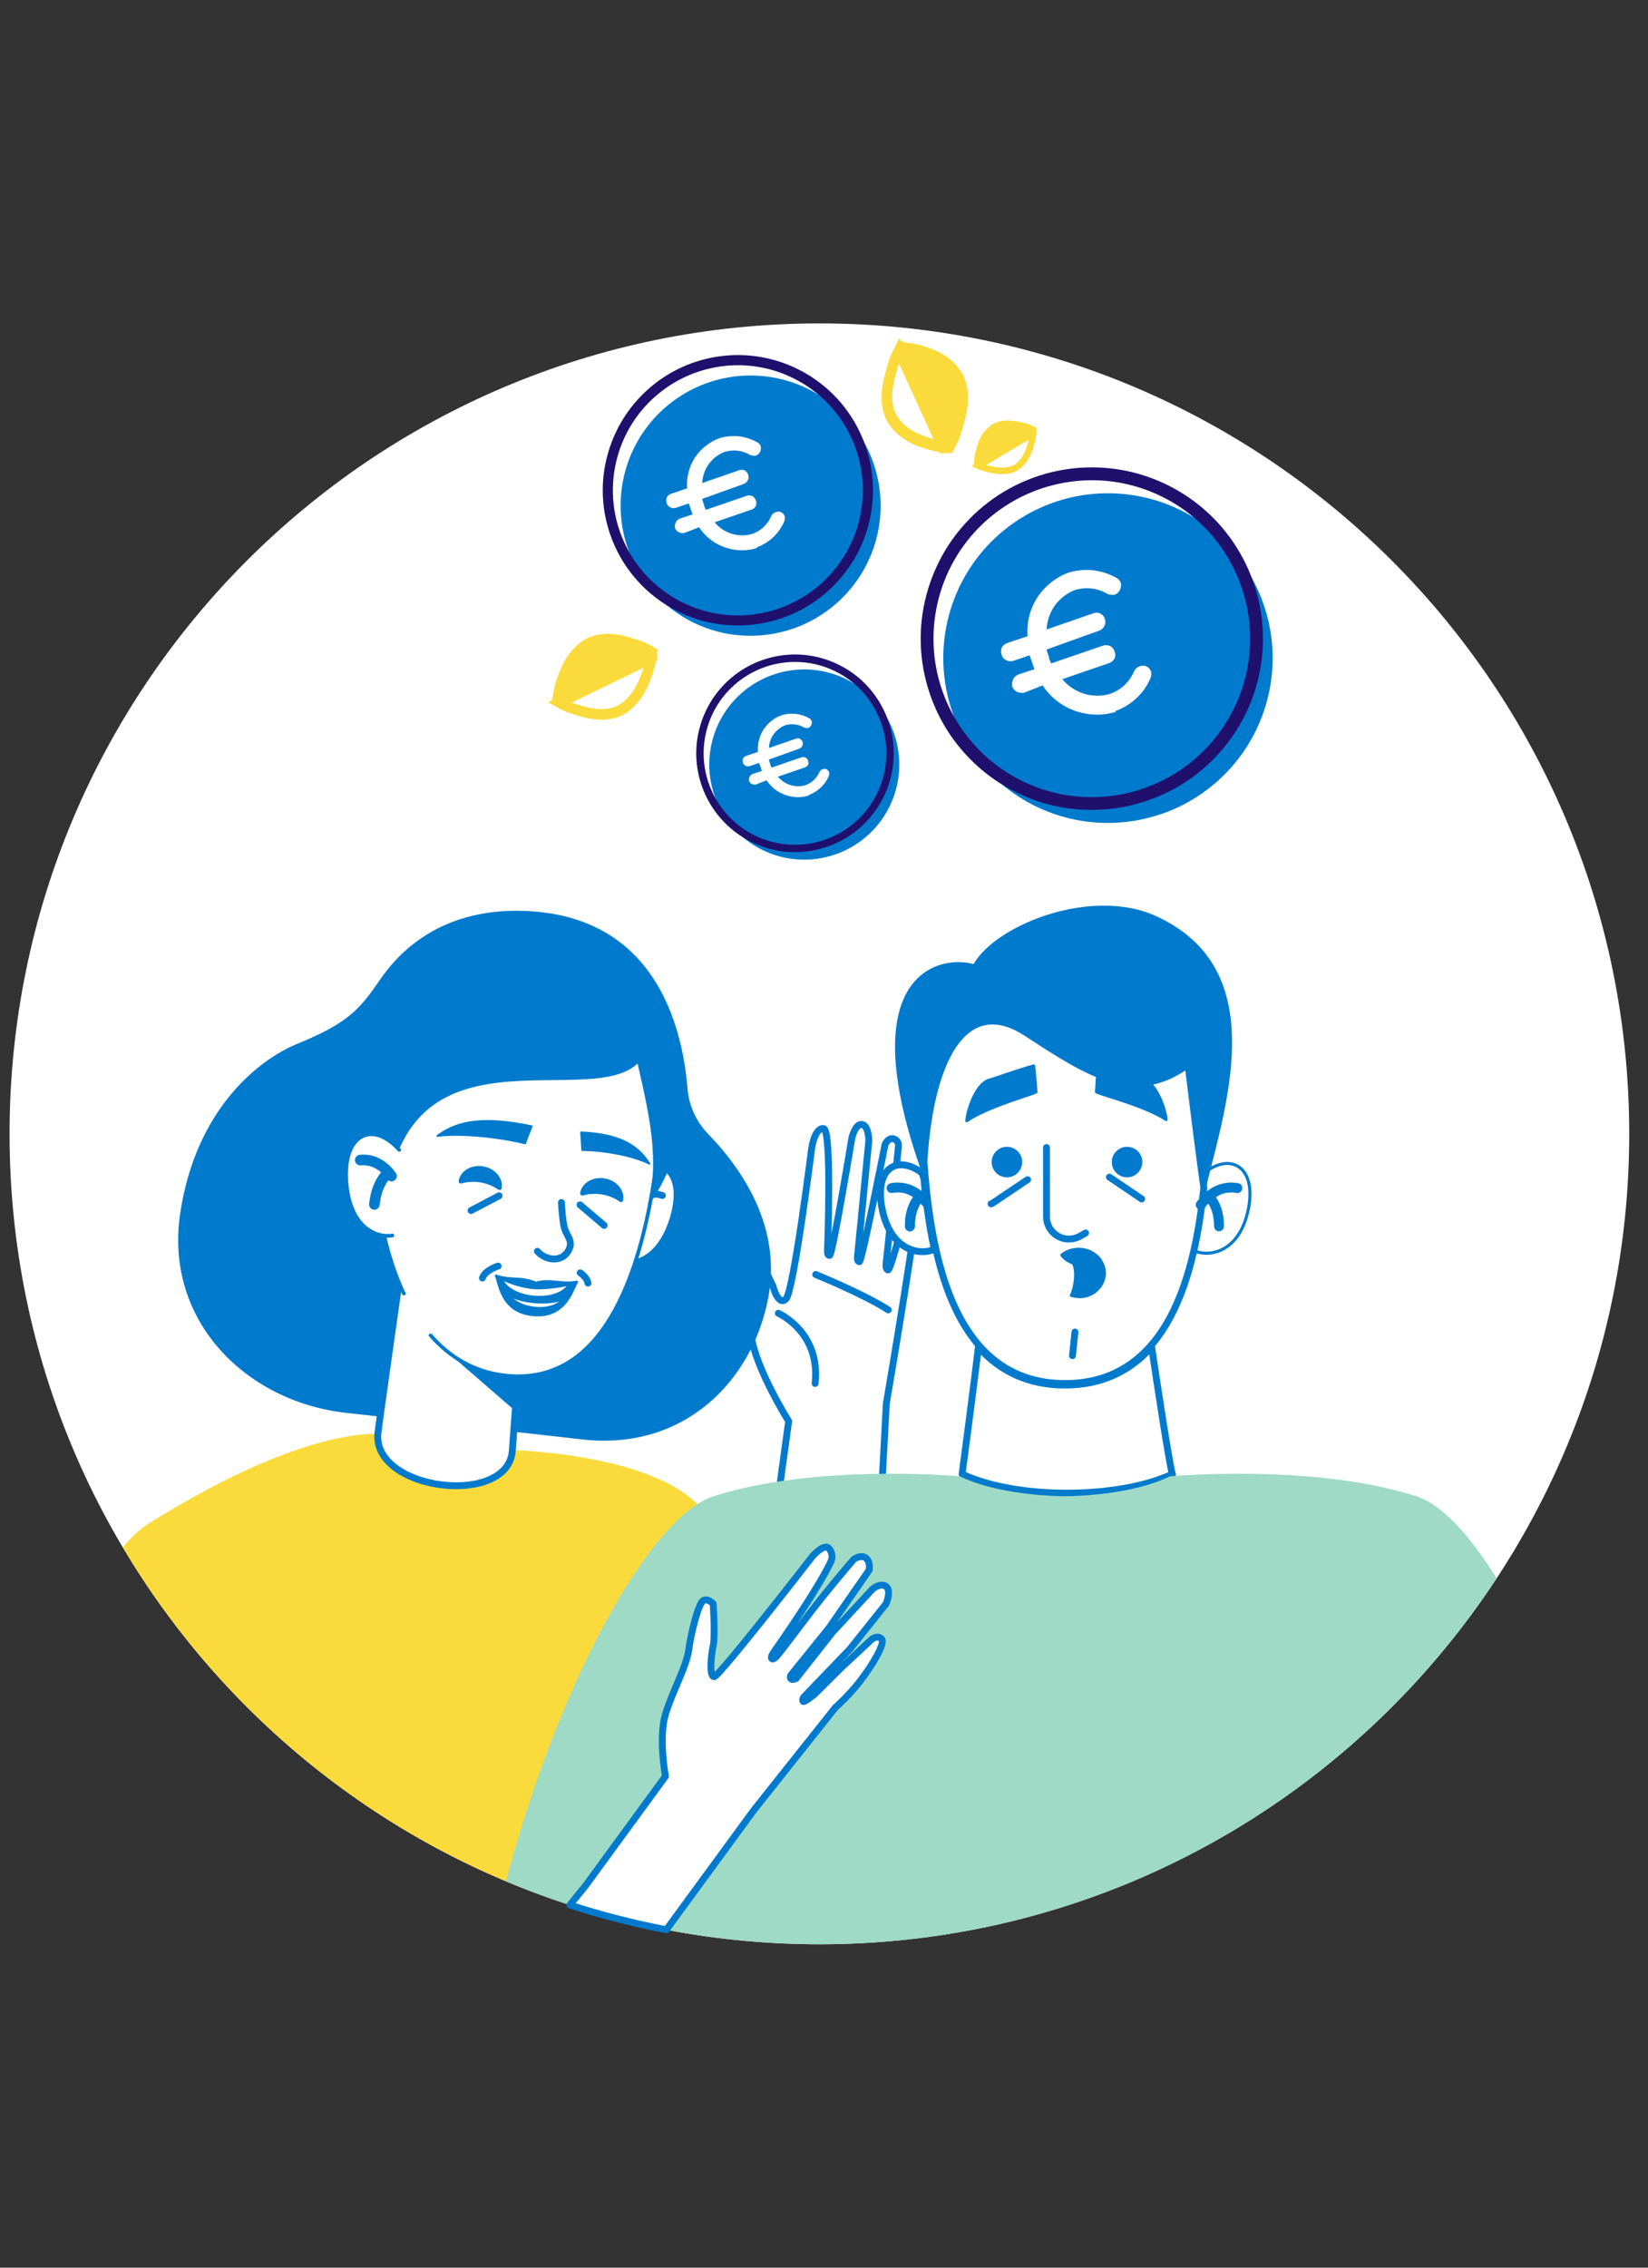 <?xml version="1.0" encoding="UTF-8"?>
<svg xmlns="http://www.w3.org/2000/svg" width="240" height="330" viewBox="0 0 240 330">
  <rect x="0" y="0" width="240" height="330" fill="#333333" stroke="none"/>
  <g id="Calque_1">
    <path d="m119.329,47.063c65.136,0,117.937,52.802,117.937,117.937s-52.802,117.937-117.937,117.937S1.392,230.136,1.392,165,54.193,47.063,119.329,47.063Z" style="fill:#fff; stroke-width:0px;"></path>
  </g>
  <g id="Calque_2">
    <path d="m181.544,176.078c-.756,3.527-2.454,4.993-3.751,5.603-1.42.664-2.802.532-3.682.193.463-2.053.849-4.268,1.15-6.684.208-.262.463-.533.756-.795.872,1.011,1.297,2.385,1.289,4.075,0,.116.093.216.216.216.124,0,.224-.093.224-.216.016-1.798-.448-3.265-1.389-4.36.934-.733,2.207-1.297,3.797-.996.123.023.239-.054.262-.177.023-.123-.054-.239-.178-.262-1.073-.201-3.018-.201-4.878,1.721.046-.378.093-.756.131-1.142.023-.023.031-.046.039-.077.216-.872.448-1.767.679-2.686.016-.054.023-.093.039-.147,1.436-.903,2.856-1.057,3.921-.409,1.482.903,1.991,3.203,1.366,6.143h.008Z" style="fill:#fff; stroke-width:0px;"></path>
    <path d="m111.212,233.298l3.643-26.48s-4.77-7.571-5.464-12.441c-.695-4.87-2.022-12.433-2.022-12.433,0,0-.448-2.393.548-2.532.996-.139,4.662,7.764,4.662,7.764,0,0,.718,2.902,1.86,1.883,1.142-1.019,3.774-22.034,3.774-22.034,0,0,.432-2.879,1.706-2.802,1.273.077.594,17.596.594,17.596,0,0-.116.911.309.872.425-.039,3.241-17.11,3.241-17.11,0,0,.486-2.068,1.459-1.945.972.124,1.011,2.323,1.011,2.323l-1.659,16.941s-.077.718.286.702c.363-.015,3.735-17.08,3.735-17.08,0,0,.486-1.05,1.289-.772.803.278.656,1.119.656,1.119l-1.806,17.126s-.077.78.316.803c.394.023,3.272-10.975,3.272-10.975,0,0,.401-1.25,1.111-1.081.71.17-4.654,31.504-4.654,31.504l-1.127,20.815s-9.354,3.265-16.725,8.227l-.015.008Z" style="fill:#fff; stroke:#007acd; stroke-linecap:round; stroke-linejoin:round;"></path>
    <path d="m113.35,191.112s6.19,2.709,5.356,10.218l-5.356-10.218Z" style="fill:#fff; stroke-width:0px;"></path>
    <path d="m113.35,191.112s6.19,2.709,5.356,10.218" style="fill:none; stroke:#007acd; stroke-linecap:round; stroke-linejoin:round;"></path>
    <path d="m118.791,185.47s7.155,2.917,10.566,5.148l-10.566-5.148Z" style="fill:#fff; stroke-width:0px;"></path>
    <path d="m118.791,185.47s7.155,2.917,10.566,5.148" style="fill:none; stroke:#007acd; stroke-linecap:round; stroke-linejoin:round;"></path>
    <path d="m102.928,220.509c-6.352-9.346-29.86-9.547-29.86-9.547,0,0-.324,6.367-8.435,5.418-8.112-.949-8.366-7.602-8.366-7.602,0,0-10.326-2.208-34.506,12.865-1.398.872-2.681,2.075-3.863,3.549,13.176,22.156,33.401,39.627,57.587,49.319h38.62l.463-34.245s-4.368-8.597-9.933-17.18c-.556-.865-1.127-1.721-1.706-2.578Z" style="fill:#fbdb3c; stroke-width:0px;"></path>
    <path d="m43.306,151.898c7.401-3.025,9.084-5.024,12.017-9.3,5.48-7.996,14.07-10.898,23.47-9.856,17.411,1.93,20.692,17.813,21.332,25.67.201,2.47,1.258,4.8,2.979,6.583,6.02,6.213,10.535,14.409,8.806,23.725-2.284,12.302-12.318,22.397-27.036,20.761-9.439-1.05-24.805-2.809-34.499-3.882-14.417-1.598-26.511-13.29-24.126-29.081,2.284-15.127,11.415-22.32,17.049-24.62h.008Z" style="fill:#007acd; stroke-width:0px;"></path>
    <path d="m91.323,171.015c4.716-3.396,8.605-.463,6.421,6.444-1.93,6.105-5.92,6.823-8.181,5.927l1.76-12.372Z" style="fill:#fff; stroke-width:0px;"></path>
    <path d="m90.71,183.942c.965.108,1.976-.062,2.91-.509,1.358-.641,3.218-2.192,4.391-5.896,1.111-3.504.749-6.344-.973-7.587-1.466-1.057-3.65-.741-5.858.849-.124.085-.147.255-.062.37.085.123.255.147.37.062,2.007-1.451,3.967-1.767,5.233-.849,1.52,1.104,1.814,3.72.779,6.992-1.111,3.519-2.848,4.97-4.106,5.572-1.212.579-2.562.641-3.72.185-.139-.054-.293.015-.347.154-.054.139.015.293.147.347.393.154.81.255,1.235.309Z" style="fill:#007acd; stroke-width:0px;"></path>
    <path d="m91.555,175.252v.008c.077.008.154-.016.208-.07,1.042-.911,2.701-1.86,4.7-1.219" style="fill:#007acd; stroke:#007acd; stroke-linecap:round; stroke-linejoin:round;"></path>
    <path d="m93.389,179.597c.247-2.107-.1-3.859-1.027-5.209" style="fill:#007acd; stroke-width:0px;"></path>
    <path d="m58.05,187.029s-2.832,19.858-3.041,21.772c-.378,8.273,19.202,10.481,19.611,2.176,0,0,1.119-15.505,1.204-15.636l-17.774-8.32v.008Z" style="fill:#fff; stroke:#007acd; stroke-linecap:round; stroke-linejoin:round;"></path>
    <path d="m64.504,216.38c.37.039.741.069,1.111.085,4.476.216,9.076-1.397,9.277-5.472.432-5.997,1.104-15.057,1.189-15.567.031-.108,0-.232-.108-.301-.124-.085-.286-.046-.37.07-.054.077-.123.185-1.243,15.76-.085,1.69-1.027,3.033-2.732,3.913-1.543.795-3.674,1.165-5.989,1.057-2.678-.123-5.31-.888-7.224-2.084-1.489-.934-3.249-2.562-3.133-5.032.208-1.875,3.01-21.548,3.041-21.749.023-.147-.077-.286-.224-.301-.147-.023-.286.077-.301.224-.031.201-2.832,19.881-3.041,21.78-.1,2.177,1.073,4.083,3.388,5.526,1.729,1.073,4.005,1.814,6.375,2.076l-.015.016Z" style="fill:#007acd; stroke-width:0px;"></path>
    <path d="m75.035,205.321l-10.728-9.3,11.284,1.999-.556,7.301Z" style="fill:#007acd; stroke-width:0px;"></path>
    <path d="m58.817,188.256c-3.597-7.563-4.731-17.396-4.106-25.569,1.466-11.391-.61-22.05,22.822-20.174,23.269,3.311,19.048,18.176,18.314,24.797-1.644,14.818-6.73,35.139-22.853,32.785-4.214-.617-7.61-2.724-10.28-5.781l-3.897-6.059Z" style="fill:#fff; stroke-width:0px;"></path>
    <path d="m73.591,200.443c4.036.448,7.625-.517,10.674-2.871,7.671-5.92,10.666-19.704,11.839-30.231.062-.54.147-1.15.239-1.791.509-3.658,1.212-8.667-.911-13.213-2.516-5.364-8.528-8.76-17.859-10.087-21.008-1.682-21.795,6.753-22.714,16.524-.116,1.266-.239,2.578-.409,3.882-.71,9.184.841,18.793,4.129,25.716.062.131.224.193.355.123.131-.062.193-.224.123-.355-3.257-6.846-4.777-16.346-4.083-25.43.17-1.304.293-2.616.409-3.89.448-4.777.872-9.292,3.705-12.279,3.149-3.327,8.999-4.523,18.415-3.766,9.13,1.297,15.003,4.592,17.435,9.786,2.061,4.399,1.374,9.315.864,12.912-.093.648-.177,1.258-.239,1.806-1.158,10.419-4.114,24.056-11.631,29.868-3.095,2.385-6.761,3.288-10.913,2.686-3.905-.571-7.309-2.485-10.118-5.688-.1-.108-.27-.124-.378-.023-.108.1-.123.27-.023.378,2.894,3.303,6.406,5.279,10.442,5.866.216.031.425.062.641.085l.008-.008Z" style="fill:#007acd; stroke-width:0px;"></path>
    <path d="m84.6,164.794c5.372.247,8.204,1.713,9.956,4.577-2.2-1.142-6.406-1.968-9.786-1.999-.046-.996-.17-2.57-.17-2.57v-.008Z" style="fill:#007acd; stroke-width:0px;"></path>
    <path d="m94.511,169.479c-2.115-1.104-6.298-1.952-9.724-1.991-.07,0-.124-.054-.124-.123-.046-.98-.17-2.555-.17-2.57,0-.039.008-.069.039-.1.023-.023.062-.039.1-.039,5.202.239,8.212,1.629,10.056,4.639.031.046.023.116-.015.154-.031.031-.07.046-.108.039-.016,0-.031,0-.046-.015l-.008.008Zm-9.755-4.553c.031.393.116,1.505.154,2.307,3.226.046,7.085.81,9.308,1.814-1.59-2.323-4.013-3.566-7.857-3.998-.509-.054-1.042-.1-1.605-.131v.008Z" style="fill:#007acd; stroke-width:0px;"></path>
    <path d="m77.415,163.906c-6.761-1.412-10.697-.857-13.699,1.389,3.064-.44,8.536.054,12.758,1.065.339-.957.941-2.462.941-2.462v.008Z" style="fill:#007acd; stroke-width:0px;"></path>
    <path d="m63.578,165.357c-.023-.062,0-.131.046-.17,3.149-2.362,7.286-2.786,13.815-1.42.039.008.077.039.1.07.023.031.023.085,0,.123,0,.015-.61,1.513-.941,2.454-.023.069-.1.116-.17.093-4.283-1.034-9.748-1.489-12.704-1.065h-.039c-.054,0-.1-.039-.116-.085h.008Zm12.796.841c.27-.756.687-1.791.841-2.184-6.035-1.243-9.964-.926-12.958,1.08,1.752-.17,4.16-.093,6.66.185,1.845.208,3.743.517,5.464.926l-.008-.008Z" style="fill:#007acd; stroke-width:0px;"></path>
    <path d="m72.677,174.017l-4.075,2.146" style="fill:#007acd; stroke:#007acd; stroke-linecap:round; stroke-linejoin:round;"></path>
    <path d="m87.985,178.324l-3.512-2.987" style="fill:#007acd; stroke:#007acd; stroke-linecap:round; stroke-linejoin:round;"></path>
    <path d="m78.262,182.09c.54.617,1.335,1.019,2.123,1.111l-.008-.008c.239.023.478.023.71-.008.81-.123,1.459-.633,1.814-1.428.37-.833.062-1.42-.262-2.037-.177-.34-.355-.687-.471-1.119-.27-1.042-.409-3.573-.409-3.604" style="fill:#fff; stroke:#007acd; stroke-linecap:round; stroke-linejoin:round;"></path>
    <path d="m94.557,175.059c1.698-6.545-.077-13.707-1.628-20.56-6.035,6.275-27.607-3.288-34.722,12.233-.533,1.158-3.589,2.161-3.921,3.612-1.173-10.319-.988-34.367,21.332-31.497,22.32,2.871,28.996,21.455,18.939,36.22v-.008Z" style="fill:#007acd; stroke-width:0px;"></path>
    <path d="m94.505,175.19c-.062-.031-.093-.093-.077-.162,1.621-6.236.062-13.051-1.436-19.65l-.139-.61c-2.431,2.3-6.969,2.354-12.21,2.408-8.436.093-17.99.193-22.305,9.609-.255.556-1.011,1.05-1.806,1.567-.949.625-1.929,1.266-2.099,2.014-.016.062-.077.108-.139.108-.07,0-.123-.054-.131-.123-.309-2.74-.71-8.166.093-13.753.872-6.035,2.894-10.651,6.004-13.715,3.674-3.62,8.852-5.024,15.382-4.183,5.456.702,10.164,2.354,13.985,4.908,3.573,2.393,6.213,5.449,7.849,9.084,1.52,3.388,2.084,7.208,1.621,11.037-.471,3.89-1.999,7.834-4.43,11.391-.031.046-.077.062-.131.062-.015,0-.031,0-.039-.008l.008.015Zm-34.059-32.098c-3.064,3.025-5.063,7.587-5.927,13.56-.757,5.225-.448,10.311-.154,13.167.394-.633,1.212-1.165,2.007-1.682.764-.502,1.489-.973,1.706-1.451,1.96-4.268,5.171-7.031,9.817-8.451,4.044-1.227,8.659-1.281,12.734-1.327,5.31-.054,9.894-.108,12.194-2.501.039-.039.085-.046.139-.039.046.015.085.054.1.1l.193.849c1.451,6.359,2.948,12.927,1.613,19.024,4.507-7,5.372-14.811,2.354-21.525-1.613-3.596-4.222-6.614-7.756-8.976-3.789-2.531-8.451-4.168-13.869-4.862-.177-.023-.355-.046-.532-.062-6.198-.687-11.121.718-14.625,4.175h.008Z" style="fill:#007acd; stroke-width:0px;"></path>
    <path d="m58.137,167.333c-3.859-4.345-8.297-2.339-7.679,4.878.548,6.383,4.276,7.957,6.684,7.579l.996-12.457Z" style="fill:#fff; stroke-width:0px;"></path>
    <path d="m55.908,180.083c.425.046.857.039,1.273-.023.147-.023.247-.162.224-.309-.023-.147-.162-.247-.309-.224-1.219.193-2.531-.17-3.581-.996-1.096-.857-2.47-2.655-2.786-6.336-.293-3.427.563-5.912,2.292-6.653,1.436-.617,3.272.123,4.916,1.976.1.108.27.124.378.023.108-.1.124-.27.023-.378-1.806-2.038-3.874-2.825-5.534-2.115-1.953.834-2.925,3.527-2.616,7.193.332,3.874,1.806,5.788,2.987,6.714.81.633,1.759,1.027,2.724,1.134l.008-.008Z" style="fill:#007acd; stroke-width:0px;"></path>
    <path d="m56.987,171.424c.062,0,.131-.008.193-.054.124-.093.147-.262.062-.386-.895-1.235-2.462-2.663-4.808-2.439-.147.016-.262.147-.247.301.015.147.147.262.301.247,2.091-.193,3.504,1.104,4.322,2.223.046.062.116.1.193.108h-.015Z" style="fill:#007acd; stroke:#007acd; stroke-linecap:round; stroke-linejoin:round;"></path>
    <path d="m54.493,175.553c.147.016.286-.093.301-.247.208-1.968.872-3.489,1.976-4.515.108-.1.116-.278.015-.386-.1-.108-.278-.116-.386-.016-1.204,1.119-1.929,2.755-2.146,4.862-.016.147.093.286.239.301Z" style="fill:#007acd; stroke:#007acd; stroke-linecap:round; stroke-linejoin:round;"></path>
    <path d="m72.752,185.972c.023,1.335,1.713,4.345,5.047,4.623,3.334.285,5.426-2.192,5.804-3.797-.571.023-3.234.641-5.549.432-2.663-.247-5.302-1.258-5.302-1.258Z" style="fill:#007acd; stroke-width:0px;"></path>
    <path d="m77.823,190.788h-.054c-3.373-.293-5.194-3.288-5.217-4.816,0-.062.031-.123.085-.162.054-.039.123-.046.177-.023.023.008,2.647,1.003,5.248,1.243,1.714.154,3.597-.139,4.716-.316.378-.062.656-.1.81-.108.062,0,.116.023.154.069.039.046.054.108.039.17-.417,1.752-2.593,4.206-5.958,3.952v-.008Zm-4.862-4.538c.232,1.435,1.945,3.905,4.839,4.152h.031c1.582.123,4.7-.749,5.503-3.388-.139.023-.309.046-.494.077-1.142.185-3.056.486-4.816.324-2.146-.201-4.299-.895-5.063-1.165Z" style="fill:#007acd; stroke-width:0px;"></path>
    <path d="m73.007,185.987c.471,1.497,2.516,2.562,4.878,2.748,2.362.185,4.415-.564,5.125-1.984-.973.17-2.624.409-4.986.232-2.369-.177-4.446-.849-5.017-.996Z" style="fill:#fff; stroke-width:0px;"></path>
    <path d="m77.869,188.92c-2.539-.193-4.561-1.351-5.04-2.871-.023-.062,0-.131.039-.177.046-.046.116-.069.177-.054.085.023.201.054.347.093.857.239,2.632.741,4.638.895,2.284.17,3.913-.046,4.939-.232.07-.016.139.015.177.069.039.054.046.131.016.193-.725,1.459-2.802,2.277-5.302,2.084h.008Zm-4.561-2.655c.61,1.219,2.393,2.122,4.584,2.292,2.146.162,3.951-.44,4.746-1.559-1.05.17-2.593.324-4.639.17-2.045-.154-3.82-.656-4.692-.903Z" style="fill:#007acd; stroke-width:0px;"></path>
    <path d="m73.771,188.418c-.108,1.374,1.706,2.624,4.036,2.802,2.339.177,4.314-.787,4.415-2.161-.965.17-1.945.587-4.283.409-2.339-.178-3.612-.903-4.175-1.05h.008Z" style="fill:#fff; stroke-width:0px;"></path>
    <path d="m77.788,191.405c-2.431-.185-4.314-1.528-4.206-3.002,0-.054.031-.1.077-.131.046-.031.1-.039.154-.031.147.039.324.108.556.201.687.27,1.837.718,3.581.849,1.744.131,2.817-.093,3.62-.278.216-.046.417-.093.618-.131.054-.008.116,0,.154.046.039.039.062.093.062.147-.108,1.466-2.184,2.516-4.607,2.331h-.008Zm-3.843-2.732c.123,1.173,1.775,2.215,3.866,2.369,2.084.162,3.874-.61,4.183-1.752-.116.023-.232.054-.347.077-.826.193-1.845.424-3.728.286-1.798-.139-2.979-.594-3.689-.872-.108-.039-.201-.077-.285-.108Z" style="fill:#007acd; stroke-width:0px;"></path>
    <path d="m78.083,186.713c-2.408-.965-3.496-.293-5.804-1.034,2.068,1.111,4.152,1.682,5.75,1.744,1.598.062,4.523-.316,5.943-.857-2.261.386-3.874-.486-5.889.139v.008Z" style="fill:#007acd; stroke-width:0px;"></path>
    <path d="m77.712,187.6c-1.682-.131-3.681-.756-5.534-1.752-.085-.046-.124-.147-.085-.239.039-.093.139-.139.232-.108,1.042.332,1.844.37,2.616.409.903.046,1.837.093,3.134.602,1.088-.324,2.053-.232,3.072-.124.864.085,1.76.177,2.778,0,.093-.015.185.039.216.139.023.093-.023.193-.116.224-1.49.571-4.461.934-6.02.872-.1,0-.193-.008-.293-.015v-.008Zm-3.905-1.389c1.466.61,2.948.98,4.214,1.034,1.05.046,2.74-.108,4.168-.394-.37-.015-.725-.054-1.08-.093-.996-.1-1.945-.193-2.987.131-.039.015-.085.008-.123,0-1.266-.509-2.146-.548-3.072-.594-.363-.015-.725-.039-1.119-.085Z" style="fill:#007acd; stroke-width:0px;"></path>
    <path d="m77.803,190.348c-4.106-.463-4.808-3.589-5.526-4.662.517,1.389.849,5.31,5.457,5.665,4.6.355,5.518-3.481,6.236-4.77-.772,1.258-2.061,4.237-6.167,3.774v-.008Z" style="fill:#007acd; stroke-width:0px;"></path>
    <path d="m77.721,191.536c-4.067-.309-4.932-3.404-5.395-5.063-.077-.286-.147-.532-.224-.725-.031-.093,0-.193.093-.239.085-.046.193-.016.247.062.139.201.27.463.417.772.679,1.366,1.713,3.442,4.97,3.813,3.597.417,4.939-1.906,5.742-3.288.085-.147.162-.278.232-.394.054-.093.17-.116.262-.062s.124.17.07.262c-.1.177-.209.417-.332.687-.71,1.567-2.022,4.492-6.089,4.183l.008-.008Zm-4.685-4.029c.563,1.582,1.682,3.411,4.708,3.643,2.477.185,3.851-.88,4.7-2.092-.965.957-2.408,1.721-4.669,1.474-2.709-.309-3.99-1.76-4.747-3.025h.008Z" style="fill:#007acd; stroke-width:0px;"></path>
    <path d="m72.54,184.243s-1.929.61-2.284,1.744" style="fill:none; stroke:#007acd; stroke-linecap:round; stroke-linejoin:round;"></path>
    <path d="m84.501,185.231s1.011.656,1.127,1.497" style="fill:none; stroke:#007acd; stroke-linecap:round; stroke-linejoin:round;"></path>
    <path d="m72.688,173.16c-.039,0-.085-.023-.116-.046l-.301-.185c-1.382-.864-3.157-1.158-4.746-.787l-.34.077c-.108.023-.216,0-.293-.077-.077-.077-.116-.185-.1-.286.247-1.459,1.845-2.416,3.573-2.122,1.729.293,2.941,1.713,2.693,3.172-.015.108-.085.201-.185.239-.062.023-.123.031-.185.023v-.008Z" style="fill:#007acd; stroke-width:0px;"></path>
    <path d="m90.382,174.912c-.039,0-.085-.023-.116-.046l-.301-.185c-1.382-.864-3.157-1.158-4.746-.787l-.34.077c-.108.023-.216,0-.293-.077-.077-.077-.116-.185-.1-.286.247-1.459,1.845-2.416,3.573-2.123,1.729.286,2.941,1.714,2.693,3.172-.015.108-.085.201-.185.239-.062.023-.124.031-.185.023v-.008Z" style="fill:#007acd; stroke-width:0px;"></path>
    <path d="m171.102,214.844c-3.913,1.852-9.601,2.909-15.644,2.909-.077,0-.162-.008-.247-.008-6.028-.023-11.654-1.08-15.42-2.902-.085-.039-.139-.131-.124-.224.61-4.615,2.038-15.613,2.439-19.055.015-.108.023-.201.031-.286.016-.124.023-.232.039-.332.023-.208.031-.347.031-.401-.015-.085.016-.17.093-.216.1-.07.239-.046.309.054.023.031.046.069-.046,1.034-.016.093-.023.2-.039.316-.008.093-.015.185-.031.285-.239,2.115-.849,7.016-2.369,18.5,7.857,3.689,22.598,3.697,30.617.008-.533-1.953-2.4-14.363-3.018-18.523-.015-.093-.031-.177-.039-.262-.016-.108-.031-.201-.046-.293-.062-.425-.1-.695-.116-.779-.023-.124.062-.232.185-.247.116-.023.232.062.247.185.016.123.039.255.062.386.008.1.023.201.039.301.015.085.031.177.046.27.864,5.796,2.748,18.16,3.11,18.994.046.108,0,.239-.108.286Z" style="fill:#007acd; stroke-width:0px;"></path>
    <path d="m175.309,172.89c-1.25,11.947-4.916,28.448-20.205,28.448-16.076,0-19.302-18.222-20.383-30.231-.023-.232-.039-.455-.054-.679-.039-.486-.077-.957-.116-1.42,1.034-16.393,6.607-24.134,14.95-18.693,9.269,6.051,15.806,10.242,23.508,4.584.779,6.359,1.559,12.503,2.115,16.578.039.301.085.587.124.864.023.185.054.363.077.54l-.015.008Z" style="fill:#fff; stroke:#007acd; stroke-linecap:round; stroke-linejoin:round;"></path>
    <path d="m163.035,157.532c.054.008.116.023.17.031.046.008.085.016.131.023-.1-.016-.201-.031-.301-.054Zm-28.101,13.607v-.016s0-.023-.008-.039c0-.015,0-.039-.008-.054v-.031c-.015-.193-.031-.393-.046-.587-.008-.046-.008-.1-.016-.147.016.286.039.556.054.741.008.077.016.131.016.17.008.062.008.093.008.093.008.116-.07.216-.177.239h-.008c.054.625.124,1.266.193,1.922.046.401.085.803.139,1.204.008.093.015.185.031.278h.008c.085.1.154.193.232.293.008.015.023.031.023.046-.185-1.474-.332-2.863-.44-4.114Zm28.27-13.576c.046.008.085.016.131.023-.1-.016-.201-.031-.301-.054.054.008.116.023.17.031Zm-28.27,13.56s0-.023-.008-.039c0-.015,0-.039-.008-.054v-.031c-.015-.193-.031-.393-.046-.587-.008-.046-.008-.1-.016-.147.016.286.039.556.054.741.008.077.016.131.016.17.008.062.008.093.008.093.008.116-.07.216-.177.239h-.008c.054.625.124,1.266.193,1.922.046.401.085.803.139,1.204.008.093.015.185.031.278h.008c.085.1.154.193.232.293.008.015.023.031.023.046-.185-1.474-.332-2.863-.44-4.114v-.016Zm40.534,1.366l-.023-.162c-.015-.139-.039-.278-.062-.417-.008-.07-.015-.124-.023-.178,0-.008,0-.023-.008-.031v-.046c-.008-.07-.023-.131-.031-.201-.008-.039-.008-.085-.015-.131-.016-.108-.031-.216-.046-.332-.023-.147-.039-.293-.062-.448-.016-.108-.023-.216-.039-.324-.016-.108-.031-.224-.046-.34-.031-.278-.069-.556-.108-.849-.077-.587-.154-1.196-.239-1.837-.069-.54-.139-1.096-.216-1.667-.077-.571-.154-1.158-.224-1.76-.108-.81-.208-1.636-.316-2.485-.162-1.281-.324-2.601-.494-3.959-.1-.803-.201-1.621-.301-2.447-.008-.039-.015-.077-.039-.1-.023-.031-.054-.054-.093-.07-.016-.008-.031-.015-.046-.008h-.085s-.023,0-.039.016c-.016,0-.031.015-.046.023-1.922,1.412-3.774,2.2-5.619,2.485h-.008c-.108.023-.224.039-.332.046h-.008c-.154.023-.301.039-.448.046h-.023c-2.099.17-4.183-.278-6.352-1.15-.077-.023-.147-.054-.216-.085-.077-.031-.147-.062-.216-.093-3.095-1.312-6.359-3.442-10.041-5.842-.448-.293-.895-.548-1.335-.772-1.837-.934-3.558-1.212-5.132-.834-.455.108-.895.27-1.327.486-.262.123-.509.278-.756.448-.247.17-.494.355-.726.564-.116.1-.232.208-.347.324-.232.224-.455.471-.671.733-.116.131-.216.27-.324.409-.154.208-.316.432-.463.664-.077.116-.147.232-.224.355-.147.239-.293.494-.432.756-.069.131-.139.27-.208.401-.409.826-.787,1.721-1.127,2.709-.177.509-.34,1.042-.494,1.59-.039.123-.069.247-.108.378l-.069.255c-.085.316-.162.641-.247.98-.015.054-.023.108-.039.17-.108.479-.216.973-.309,1.474v.023h-.008c-.039.239-.085.486-.131.733,0,.016-.008.031-.008.046-.039.239-.085.479-.123.725,0,.023-.008.046-.008.077h-.008c-.023.154-.046.301-.069.455-.016.085-.031.17-.039.255-.008.039-.016.07-.016.108,0,.062-.015.123-.023.193-.031.216-.062.432-.085.648-.031.17-.046.347-.069.517-.008.093-.023.185-.031.278-.085.756-.162,1.536-.224,2.339-.039.455-.069.911-.1,1.374v.031c0,.085,0,.17.015.255l.023.324v.046c.023.185.039.37.054.556v.039c0,.07.008.131.015.201,0,.031.008.07.008.1l.023.278c.008.069.008.139.016.208v.093s.008.015.016.023v.039s0,.008.008.008c0,.07.008.139.015.209.093.996.201,2.068.34,3.203.031.27.062.548.1.826.262,2.014.61,4.183,1.096,6.367.039.147.069.293.1.44.679,2.941,1.613,5.904,2.925,8.582.88,1.806,1.883,3.38,3.01,4.731.124.162.255.316.386.463,3.257,3.682,7.479,5.541,12.611,5.541s9.362-1.868,12.619-5.557c.131-.139.255-.286.378-.44.941-1.127,1.798-2.416,2.57-3.866,1.381-2.593,2.485-5.696,3.35-9.385.031-.147.062-.293.093-.44.463-2.053.849-4.268,1.15-6.684v-.015c.039-.255.069-.509.1-.772.046-.386.093-.764.131-1.15.015-.108.023-.224.039-.332v-.054l-.054-.378.008-.008Zm-.625,2.493c-.023.201-.046.386-.077.571-.286,2.207-.641,4.253-1.065,6.151h-.008c-.023.147-.054.285-.093.424-.849,3.682-1.953,6.784-3.326,9.369-.687,1.297-1.443,2.462-2.269,3.496-.139.162-.255.309-.378.455-3.211,3.774-7.409,5.68-12.534,5.68s-9.339-1.914-12.541-5.711c-.131-.154-.262-.309-.386-.471-.996-1.258-1.891-2.686-2.686-4.314-1.327-2.709-2.269-5.719-2.941-8.698-.015-.039-.023-.07-.023-.108,0-.008-.008-.008-.008-.016-.502-2.215-.857-4.407-1.119-6.444,0-.039,0-.077-.016-.116-.185-1.474-.332-2.863-.44-4.114v-.016s0-.023-.008-.039c0-.015,0-.039-.008-.054v-.031c-.015-.193-.031-.393-.046-.587-.008-.046-.008-.1-.016-.147-.015-.17-.031-.347-.046-.517v-.046c0-.1-.016-.193-.023-.286-.016-.17-.023-.316-.031-.409.339-5.318,1.15-9.717,2.377-13.035.154-.417.316-.81.478-1.189.085-.193.178-.386.255-.563.177-.363.355-.71.54-1.034.286-.502.571-.949.872-1.358.208-.286.417-.54.633-.772.216-.239.44-.463.664-.664.224-.201.463-.386.702-.548.239-.17.486-.316.733-.44.154-.069.301-.139.455-.201.147-.054.301-.116.455-.162.208-.062.417-.108.625-.147,1.219-.208,2.524-.015,3.921.579.309.131.625.286.934.455.324.17.641.355.965.571.193.123.386.247.571.378.386.247.756.486,1.134.733.37.239.741.479,1.104.71.548.355,1.088.695,1.613,1.019.355.216.702.425,1.05.633.347.216.695.417,1.042.61.509.293,1.019.571,1.513.818.332.178.664.34.996.502.409.201.818.386,1.22.548.077.031.147.062.216.085,0,0,.023.015.039.023.062.023.124.046.177.062.386.162.764.293,1.142.417.162.054.324.108.486.154.031.008.062.016.093.023.247.077.502.139.749.201.177.039.347.085.525.116.054.008.116.023.17.031.046.008.085.016.131.023h.039c.123.023.247.046.37.062.031.008.069.008.1.016.193.031.386.054.579.069.293.031.594.046.888.054.039,0,.085,0,.123.008.147,0,.286,0,.425-.008.147.008.286,0,.432-.016.139-.015.278-.023.417-.039h.016s.031.008.046,0c.124-.008.247-.023.37-.046h.008c.054-.008.1-.008.147-.015.046-.008.093-.023.139-.031.085-.008.178-.023.262-.046.093-.015.185-.031.278-.054.093-.015.185-.039.27-.062.147-.039.301-.077.455-.123.224-.062.448-.139.671-.216.224-.077.455-.17.679-.27.911-.386,1.829-.911,2.771-1.567,0-.008.008-.008.008-.008.054.401.1.802.147,1.204.046.401.093.795.147,1.189.1.787.193,1.559.286,2.323.324,2.57.625,4.97.903,7.1.093.748.185,1.459.278,2.138.116.818.216,1.582.309,2.269.039.301.077.587.116.864l.069.517c0,.039-.008.069-.008.108-.077.671-.147,1.335-.232,1.976Zm-39.909-3.843v-.016s0-.023-.008-.039c0-.015,0-.039-.008-.054v-.031c-.015-.193-.031-.393-.046-.587-.008-.046-.008-.1-.016-.147.016.286.039.556.054.741.008.077.016.131.016.17.008.062.008.093.008.093.008.116-.07.216-.177.239h-.008c.054.625.124,1.266.193,1.922.046.401.085.803.139,1.204.008.093.015.185.031.278h.008c.085.1.154.193.232.293.008.015.023.031.023.046-.185-1.474-.332-2.863-.44-4.114Zm28.101-13.607c.054.008.116.023.17.031.046.008.085.016.131.023-.1-.016-.201-.031-.301-.054Zm-28.162,12.881c-.008-.046-.008-.1-.016-.147.016.286.039.556.054.741,0,0,.008.016.008.023v-.031c-.015-.193-.031-.393-.046-.587Z" style="fill:#007acd; stroke-width:0px;"></path>
    <path d="m170.729,214.528c-8.019,3.689-22.76,3.682-30.617-.008,1.52-11.484,2.13-16.385,2.369-18.5,3.257,3.681,7.479,5.541,12.611,5.541s9.362-1.868,12.619-5.557c.618,4.16,2.485,16.57,3.018,18.523Z" style="fill:#fff; stroke:#007acd; stroke-linecap:round; stroke-linejoin:round;"></path>
    <path d="m175.447,171.717c-.123,0-.224-.1-.224-.216,0-.123.1-.224.224-.224.124,0,.224.1.224.224,0,.123-.1.224-.224.224v-.008Z" style="fill:#007acd; stroke-width:0px;"></path>
    <path d="m175.318,173.122l-.193-1.636c-.548-4.075-1.335-10.218-2.115-16.578-7.71,5.657-14.247,1.459-23.509-4.584-8.343-5.441-13.915,2.308-14.949,18.693.039.463.17,2.277.17,2.277-10.821-29.744,2.362-32.214,7.162-30.725,3.118-5.757,17.118-11.322,26.441-7.023,16.447,7.579,10.249,26.549,6.992,39.585v-.008Z" style="fill:#007acd; stroke-width:0px;"></path>
    <path d="m175.209,170.536c-.015-.108-.031-.208-.046-.316.015.108.023.216.039.324.023.154.039.301.062.448h.008c-.023-.147-.039-.301-.062-.455Zm-2.207-15.853s-.008,0-.016.008h.054c-.008-.016-.023-.016-.039-.016v.008Zm-24.728-5.318c.44.224.888.479,1.335.772-.448-.293-.895-.556-1.335-.772Zm-5.132-.833c-.455.1-.895.262-1.327.478-.039.023-.077.054-.124.07.039-.023.077-.046.124-.062.432-.216.872-.378,1.327-.486Zm-1.451.548c-.216.116-.424.239-.633.386.209-.147.417-.27.633-.386Zm33.519,21.455c-.015-.108-.031-.208-.046-.316.015.108.023.216.039.324.023.154.039.301.062.448h.008c-.023-.147-.039-.301-.062-.455Zm-2.223-15.845h.054c-.008-.016-.023-.016-.039-.016,0,0-.005.003-.016.008v.008Zm-23.377-4.554c-.448-.293-.895-.556-1.335-.772.44.224.888.479,1.335.772Zm-7.918-1.057c.039-.023.077-.046.124-.062.432-.216.872-.378,1.327-.486-.455.1-.895.262-1.327.478-.039.023-.077.054-.124.07Zm0,0c-.216.116-.424.239-.633.386.209-.147.417-.27.633-.386Zm-6.421,12.171v-.023s-.008.015-.008.023h.008Zm-.147.779c-.039.239-.085.478-.123.725.077-.509.17-1.011.262-1.505-.039.239-.085.486-.131.733,0,.016-.008.031-.008.046Zm-.131.802s.008-.054.008-.077c-.008.023-.016.054-.016.077h.008Zm-.239,1.659c.023-.216.054-.432.085-.648-.062.378-.108.772-.154,1.166.023-.17.039-.347.069-.517Zm-.432,4.538c.008.062.008.154.023.255-.008-.085-.008-.17-.015-.255v-.031c.031-.463.062-.926.1-1.374.054-.741.131-1.459.208-2.161-.131,1.134-.232,2.3-.316,3.535v.031Zm.316-3.566c.016-.147.031-.309.046-.455-.008.093-.023.185-.031.278,0,.054-.008.116-.016.178Zm44.733-15.652c-.486-7.911-4.067-13.298-10.959-16.47-9.346-4.314-23.3,1.165-26.634,6.962-1.898-.532-5.619-.602-8.366,2.277-3.01,3.164-5.294,10.473.602,27.383.077.232.162.471.247.71.077.224.162.455.247.687l.023.046c.046.077.139.116.224.1h.008c.108-.023.185-.124.177-.239,0,0,0-.031-.008-.093,0-.039-.008-.093-.015-.162-.016-.193-.039-.463-.054-.749-.015-.17-.031-.347-.046-.517v-.046c0-.1-.015-.193-.023-.286-.016-.17-.023-.316-.031-.409.339-5.318,1.15-9.717,2.377-13.035.154-.417.316-.81.478-1.189.085-.193.178-.386.255-.564.177-.363.355-.71.54-1.034.286-.502.571-.949.872-1.358.208-.286.417-.54.633-.772.216-.239.44-.463.664-.664s.463-.386.702-.548c.239-.162.486-.309.733-.432.154-.077.301-.147.455-.208.147-.054.301-.116.455-.162.208-.062.417-.108.625-.147,1.219-.208,2.524-.015,3.921.579.309.131.625.286.934.455.324.177.641.37.965.579.193.123.386.247.571.37.386.247.756.486,1.134.733.37.239.741.479,1.104.71.548.355,1.088.695,1.613,1.019.355.216.702.425,1.05.633.347.216.695.417,1.042.61.509.293,1.019.571,1.513.818.332.177.664.34.996.502.409.201.818.386,1.219.548.07.031.139.062.216.093.008.008.023.008.039.015.054.023.116.046.177.07.386.154.764.286,1.142.409.162.054.324.108.486.154.031.008.062.016.093.023.247.077.502.139.749.201.177.039.347.085.525.116.054.008.116.023.17.031.046.008.085.016.131.023h.039c.123.023.247.046.37.062.031.008.069.008.1.016.193.031.386.054.579.069.293.031.594.046.888.054.039,0,.085,0,.123.008s.085.008.123.008c.1,0,.201,0,.301-.015.147.008.286,0,.432-.016.139-.015.278-.023.417-.039h.016s.031.008.046,0c.124-.008.255-.023.378-.039h.016c.046-.008.085-.008.131-.023.046,0,.093-.008.147-.023.085-.016.178-.031.263-.046.093-.023.185-.039.27-.062.093-.015.185-.039.27-.062.147-.039.301-.077.455-.123.224-.062.448-.139.671-.216.224-.077.455-.17.679-.27.911-.386,1.829-.911,2.771-1.567.046.401.1.803.154,1.196.046.401.093.795.147,1.189.1.787.193,1.559.286,2.323.324,2.57.625,4.97.903,7.1.093.749.185,1.459.278,2.138.1.818.201,1.575.301,2.269l.1.818c.039.309.062.525.085.671.046.301.085.34.185.34h.054c.069-.008.131-.039.17-.093.023-.023.031-.046.039-.077.216-.872.448-1.767.679-2.686.015-.054.023-.093.039-.147v-.015c.046-.193.093-.394.147-.587,1.628-6.336,3.373-13.414,2.971-19.927h.008Zm-3.589,20.56c-.031.116-.062.232-.085.347-.054.201-.1.378-.147.571-.039.139-.077.286-.108.425-.023.062-.039.123-.054.185-.008-.062-.015-.116-.023-.17v-.031s-.008-.031-.008-.046c-.015-.124-.023-.201-.023-.201,0-.046-.015-.085-.015-.131l-.046-.332c-.023-.147-.039-.301-.062-.455-.015-.108-.031-.208-.046-.316-.016-.108-.031-.224-.046-.34-.031-.278-.069-.556-.108-.849-.077-.587-.154-1.196-.239-1.837-.069-.54-.139-1.096-.216-1.667-.07-.571-.147-1.158-.224-1.76-.1-.81-.208-1.636-.316-2.485-.162-1.281-.324-2.601-.494-3.959-.1-.803-.201-1.621-.301-2.447-.008-.039-.015-.077-.039-.1-.023-.031-.054-.054-.093-.07-.016-.008-.031-.015-.046-.008-.008-.016-.023-.016-.039-.016,0,0-.005.003-.016.008h-.031s-.023,0-.039.015c-.016,0-.031.016-.046.023-1.922,1.412-3.774,2.2-5.619,2.485h-.008c-.108.023-.224.039-.332.046h-.008c-.154.023-.301.039-.448.046h-.023c-2.099.17-4.183-.278-6.352-1.15-.077-.023-.147-.054-.216-.085-.077-.031-.147-.062-.216-.093-3.095-1.312-6.359-3.442-10.041-5.842-.448-.293-.895-.556-1.335-.772-1.837-.934-3.558-1.212-5.132-.833-.455.1-.895.262-1.327.478-.039.023-.077.054-.124.07-.216.116-.424.239-.633.386-.247.17-.494.355-.725.563-.116.1-.232.209-.347.324-.232.224-.455.471-.671.733-.116.131-.216.27-.324.409-.154.208-.316.432-.463.664-.077.116-.147.232-.224.355-.147.239-.293.494-.432.757-.069.131-.139.27-.208.401-.409.826-.787,1.721-1.127,2.709-.177.509-.34,1.042-.494,1.59-.039.124-.07.247-.108.378l-.069.255c-.085.316-.162.641-.247.98-.015.054-.023.108-.039.17-.108.478-.216.973-.309,1.474-.008.008-.008.015-.008.023-.039.239-.085.486-.131.733,0,.016-.008.031-.008.046-.039.239-.085.478-.123.725-.008.023-.016.054-.016.077-.023.154-.046.301-.069.455-.016.085-.031.17-.039.255-.008.039-.016.069-.016.108,0,.062-.015.123-.023.193-.062.378-.108.772-.154,1.166-.008.093-.023.185-.031.278,0,.054-.008.116-.016.178-.131,1.134-.232,2.3-.316,3.535v.031c.008.062.008.154.023.255l.023.324v.046c-5.742-16.578-3.558-23.709-.641-26.766,2.686-2.817,6.344-2.655,8.088-2.115.1.031.208-.015.262-.108,1.513-2.794,5.742-5.611,10.766-7.17,5.626-1.759,11.237-1.667,15.382.247,6.73,3.095,10.226,8.366,10.705,16.099.401,6.591-1.42,13.815-3.072,20.221-.023.108-.054.208-.077.309Zm-40.65-8.389s-.008.031-.008.046c-.039.239-.085.478-.123.725-.008.023-.016.054-.016.077-.023.154-.046.301-.069.455.023-.154.054-.309.077-.455.023-.177.054-.347.085-.525.031-.185.062-.363.093-.548.031-.17.062-.347.1-.509v-.023s-.008.015-.008.023c-.039.239-.085.486-.131.733Zm-.478,3.303c0,.054-.008.116-.016.178.008-.085.016-.17.023-.255.031-.239.054-.479.093-.718.023-.216.054-.432.085-.648-.062.378-.108.772-.154,1.166-.008.093-.023.185-.031.278Zm-.332,3.743c.008.062.008.154.023.255-.008-.085-.008-.17-.015-.255v-.031c.031-.463.062-.926.1-1.374.054-.741.131-1.459.208-2.161-.131,1.134-.232,2.3-.316,3.535v.031Zm8.822-20.499c-.455.1-.895.262-1.327.478-.039.023-.077.054-.124.07.039-.023.077-.046.124-.062.432-.216.872-.378,1.327-.486Zm-1.451.548c-.216.116-.424.239-.633.386.209-.147.417-.27.633-.386Zm6.583.285c.44.224.888.479,1.335.772-.448-.293-.895-.556-1.335-.772Zm24.728,5.318s-.008,0-.016.008h.054c-.008-.016-.023-.016-.039-.016v.008Zm2.207,15.853c-.015-.108-.031-.208-.046-.316.015.108.023.216.039.324.023.154.039.301.062.448h.008c-.023-.147-.039-.301-.062-.455Z" style="fill:#007acd; stroke-width:0px;"></path>
    <path d="m134.725,171.331c-.093,0-.17-.054-.208-.147-.077-.201-.147-.401-.224-.602l-.031-.085c-.039-.116.015-.239.131-.286.116-.039.239.016.286.131l.031.085c.07.2.147.401.216.594.046.116-.016.239-.131.286-.023.008-.054.016-.077.016l.008.008Z" style="fill:#007acd; stroke-width:0px;"></path>
    <path d="m158.098,179.427l-.787.448c-.509.293-1.073.44-1.628.44v.008c-.564,0-1.135-.147-1.644-.448-1.027-.594-1.636-1.652-1.636-2.84v-10.041" style="fill:#fff; stroke:#007acd; stroke-linecap:round; stroke-linejoin:round;"></path>
    <path d="m164.145,171.108c1.108,0,2.007-.898,2.007-2.007,0-1.108-.898-2.007-2.007-2.007-1.108,0-2.007.898-2.007,2.007,0,1.108.898,2.007,2.007,2.007Z" style="fill:#007acd; stroke-width:0px;"></path>
    <path d="m164.135,171.331c-1.227,0-2.223-.996-2.223-2.223,0-1.227.996-2.223,2.223-2.223,1.227,0,2.223.996,2.223,2.223,0,1.227-.996,2.223-2.223,2.223Zm0-4.006c-.98,0-1.783.803-1.783,1.783s.803,1.783,1.783,1.783,1.783-.803,1.783-1.783-.803-1.783-1.783-1.783Z" style="fill:#007acd; stroke-width:0px;"></path>
    <path d="m146.652,171.108c1.108,0,2.007-.898,2.007-2.007,0-1.108-.898-2.007-2.007-2.007-1.108,0-2.007.898-2.007,2.007,0,1.108.898,2.007,2.007,2.007Z" style="fill:#007acd; stroke-width:0px;"></path>
    <path d="m146.641,171.331c-1.227,0-2.223-.996-2.223-2.223,0-1.227.996-2.223,2.223-2.223,1.227,0,2.223.996,2.223,2.223,0,1.227-.996,2.223-2.223,2.223Zm0-4.006c-.98,0-1.783.803-1.783,1.783s.803,1.783,1.783,1.783,1.783-.803,1.783-1.783-.803-1.783-1.783-1.783Z" style="fill:#007acd; stroke-width:0px;"></path>
    <path d="m159.965,155.108c3.674,1.011,4.631,1.443,6.545,1.976,1.922.532,3.203,4.384,3.319,5.842-3.095-2.061-9.455-3.62-10.141-4.036.108-2.053.278-3.789.278-3.789v.008Z" style="fill:#007acd; stroke-width:0px;"></path>
    <path d="m169.826,163.15c-.046,0-.085-.015-.124-.039-2.153-1.428-5.935-2.632-8.196-3.35-1.119-.355-1.721-.548-1.937-.679-.07-.039-.116-.123-.108-.201.108-2.037.278-3.782.278-3.797,0-.062.039-.123.093-.162.054-.039.123-.046.185-.031,2.177.594,3.373.988,4.43,1.327.718.232,1.335.432,2.115.648,2.022.563,3.357,4.492,3.481,6.043,0,.085-.039.162-.108.208-.031.023-.077.031-.116.031h.008Zm-9.917-4.391c.293.123.965.34,1.729.579,2.153.687,5.665,1.798,7.903,3.149-.293-1.636-1.474-4.739-3.095-5.194-.787-.216-1.412-.424-2.13-.656-1.011-.332-2.153-.695-4.16-1.25-.046.54-.162,1.868-.247,3.373Z" style="fill:#007acd; stroke-width:0px;"></path>
    <path d="m150.528,155.124c-3.65,1.065-4.6,1.52-6.514,2.084-1.906.563-3.126,4.43-3.226,5.896,3.064-2.107,9.393-3.774,10.08-4.199-.147-2.053-.34-3.782-.34-3.782Z" style="fill:#007acd; stroke-width:0px;"></path>
    <path d="m140.791,163.328s-.077-.008-.108-.031c-.077-.039-.116-.123-.108-.208.1-1.551,1.374-5.503,3.38-6.097.779-.232,1.389-.44,2.099-.687,1.05-.363,2.246-.772,4.414-1.405.062-.015.131-.008.185.031.054.039.093.093.1.162,0,.016.201,1.76.34,3.789,0,.085-.031.162-.108.201-.216.131-.81.332-1.922.71-2.254.756-6.02,2.022-8.142,3.481-.039.023-.085.039-.123.039l-.008.015Zm9.547-7.918c-1.999.586-3.134.973-4.137,1.32-.718.247-1.335.455-2.123.687-1.621.478-2.748,3.604-3.01,5.24,2.215-1.382,5.711-2.555,7.849-3.272.756-.255,1.428-.479,1.721-.61-.108-1.505-.239-2.825-.301-3.365Z" style="fill:#007acd; stroke-width:0px;"></path>
    <path d="m136.555,181.936c-.008.077-.054.147-.123.193-.016.008-.031.015-.054.023-.062.039-.131.062-.201.093-.479.2-1.111.347-1.821.347s-1.49-.139-2.284-.517c-1.389-.648-3.211-2.2-4.006-5.904-.679-3.157-.116-5.642,1.505-6.645,1.212-.756,2.832-.579,4.453.44.1.062.201.131.301.201.031.015.054.039.077.054.015,0,.031.016.039.031.077.046.147.1.216.154l.016.015s.039.023.054.039c.023.015.046.039.069.054.093.069.108.185.054.278,0,.008-.008.023-.015.031-.031.039-.077.062-.124.07,0,0-.005.003-.015.008,0,0-.07.008-.108,0-.023-.016-.046-.023-.062-.039-.016-.008-.023-.023-.039-.031-.046-.031-.085-.07-.131-.093-.031-.031-.054-.046-.085-.062-1.636-1.212-3.296-1.505-4.461-.772-1.459.903-1.945,3.211-1.312,6.174.756,3.527,2.462,4.993,3.759,5.596,1.497.702,2.956.525,3.82.131.054-.015.108-.046.154-.069.015-.008.031-.016.054-.023.085-.023.185.016.239.1,0,0,.008,0,.008.015,0,.039.008.07.023.108Z" style="fill:#007acd; stroke-width:0px;"></path>
    <path d="m135.409,175.368c0,.054-.031.116-.085.154-.031.023-.069.031-.108.039h-.023c-.069,0-.139-.031-.177-.085-.008-.016-.015-.023-.031-.039-.239-.316-.556-.695-.957-1.042-.108-.1-.216-.201-.34-.293-.934-.733-2.215-1.296-3.797-.988-.123.016-.239-.062-.262-.177-.023-.123.054-.239.177-.262.973-.185,2.663-.201,4.345,1.235.247.193.494.432.733.702.085.093.17.193.247.301h.008c.085.1.154.193.232.293.008.015.023.031.023.046.008.039.016.077.016.116Z" style="fill:#007acd; stroke-width:0px;"></path>
    <path d="m136.072,181.805c-.864.394-2.323.571-3.82-.131-1.297-.602-3.002-2.068-3.759-5.596-.633-2.964-.147-5.271,1.312-6.174,1.166-.733,2.825-.44,4.461.772.077.224.162.455.247.687l.023.046c.093.996.201,2.068.34,3.203-.239-.27-.486-.509-.733-.702-1.682-1.436-3.373-1.42-4.345-1.235-.123.023-.201.139-.177.262.023.116.139.193.262.177,1.582-.309,2.863.255,3.797.988-.941,1.096-1.405,2.562-1.389,4.368,0,.116.1.216.224.216.123,0,.216-.1.216-.224-.008-1.69.417-3.056,1.289-4.067.401.347.718.725.957,1.042.262,2.014.61,4.183,1.096,6.367Z" style="fill:#fff; stroke:#007acd; stroke-linecap:round; stroke-linejoin:round;"></path>
    <path d="m134.158,174.226c-.054.054-.1.116-.139.17-.872,1.011-1.297,2.377-1.289,4.067,0,.123-.093.224-.216.224-.123,0-.224-.1-.224-.216-.016-1.806.448-3.272,1.389-4.368.046-.062.1-.116.154-.177.085-.093.224-.093.309-.016.093.085.1.224.016.316Z" style="fill:#007acd; stroke:#007acd; stroke-linecap:round; stroke-linejoin:round;"></path>
    <path d="m181.979,176.17c-.795,3.705-2.609,5.256-3.998,5.912-.795.37-1.582.517-2.292.517-.633,0-1.204-.116-1.667-.286-.069-.031-.139-.054-.201-.085-.069-.031-.147-.062-.208-.1h-.008c-.108-.054-.147-.193-.093-.301.046-.077.116-.116.193-.116.031,0,.069.008.108.023.031.015.062.031.1.046.062.031.131.062.201.093.88.339,2.261.471,3.682-.193,1.296-.61,2.994-2.076,3.751-5.603.625-2.941.116-5.24-1.366-6.143-1.065-.648-2.485-.494-3.921.401-.093.062-.177.124-.27.193-.093.054-.185.123-.278.193-.1.069-.193.147-.285.224-.039.031-.085.046-.139.046h-.008c-.062,0-.116-.023-.162-.077-.077-.1-.062-.239.031-.316.023-.015.046-.039.069-.054,0-.008.008-.008.008-.008.216-.177.432-.332.648-.471.093-.069.185-.123.278-.17.093-.062.177-.116.262-.154,1.451-.787,2.886-.864,4.005-.185,1.652,1.003,2.238,3.481,1.567,6.614h-.008Z" style="fill:#007acd; stroke-width:0px;"></path>
    <path d="m180.42,172.936c-.023.123-.139.201-.262.177-1.59-.301-2.863.262-3.797.996-.123.093-.232.185-.34.286-.293.262-.548.532-.756.787-.085.108-.162.201-.232.293-.008.008-.008.016-.015.016-.039.054-.1.069-.162.069-.023,0-.054,0-.077-.008-.015-.008-.039-.015-.054-.031-.1-.077-.116-.216-.046-.309.062-.077.116-.154.177-.224.085-.116.17-.216.262-.316.077-.093.162-.185.247-.27,1.86-1.929,3.805-1.929,4.878-1.729.124.023.201.139.177.263Z" style="fill:#fff; stroke:#007acd; stroke-linecap:round; stroke-linejoin:round;"></path>
    <path d="m177.746,178.47c0,.123-.1.216-.224.216-.124,0-.216-.1-.216-.216,0-1.69-.417-3.064-1.289-4.075-.039-.054-.085-.116-.139-.17-.085-.085-.077-.232.015-.309.085-.085.224-.077.309.008.054.062.108.124.154.185.942,1.096,1.405,2.562,1.389,4.361Z" style="fill:#fff; stroke:#007acd; stroke-linecap:round; stroke-linejoin:round;"></path>
    <path d="m161.565,171.3l4.693,3.172" style="fill:#fff; stroke:#007acd; stroke-linecap:round; stroke-linejoin:round;"></path>
    <path d="m149.646,171.671l-5.194,3.481s-.077.039-.123.039" style="fill:#fff; stroke:#007acd; stroke-linecap:round; stroke-linejoin:round;"></path>
    <path d="m156.547,193.844l-.363,3.442" style="fill:#007acd; stroke:#007acd; stroke-linecap:round; stroke-linejoin:round;"></path>
    <path d="m157.616,184.212c-.486,0-.957-.069-1.405-.216h-.015c-.733-.247-1.327-.664-1.737-1.219-.069-.093-.054-.232.039-.301.147-.116.301-.224.463-.324.641-.378,1.374-.579,2.138-.579,1.312,0,2.547.61,3.288,1.629.039.054.054.116.039.185-.016.069-.054.116-.116.147-.895.455-1.814.687-2.693.687v-.008Z" style="fill:#007acd; stroke-width:0px;"></path>
    <path d="m157.243,188.913c-.417,0-.841-.062-1.274-.185-.062-.015-.116-.062-.147-.123-.023-.062-.023-.131,0-.193.548-1.042.895-3.573.263-4.499-.054-.077-.054-.185,0-.255.054-.07.154-.108.247-.077,1.134.37,2.47.216,3.759-.44.1-.046.216-.023.278.069.455.618.687,1.343.687,2.099,0,1.057-.571,2.146-1.497,2.84-.679.509-1.482.772-2.339.772l.023-.008Z" style="fill:#007acd; stroke-width:0px;"></path>
    <path d="m119.329,282.937c41.255,0,77.555-21.187,98.632-53.268-3.992-6.356-8.019-10.741-11.691-11.923-15.042-4.831-35.896-2.902-35.896-2.902-5.333,2.585-13.035,2.871-15.289,2.902-2.246-.031-9.948-.316-15.289-2.902,0,0-20.854-1.929-35.888,2.902-2.23.718-4.6,2.624-7.008,5.341-8.498,9.575-17.529,29.282-23.224,50.686,14.042,5.901,29.466,9.164,45.653,9.164Z" style="fill:#9edac6; stroke-width:0px;"></path>
    <path d="m125.19,244.728c2.03-2.593,3.766-5.68,3.203-6.221-.725-.702-1.621.216-1.621.216l-4.283,3.998-3.844,3.813s-1.544,1.258-1.682,1.065c-.209-.286.123-.664.123-.664l6.653-6.915,5.302-6.63s.818-1.914,0-2.516c-.818-.602-1.953.355-1.953.355l-5.842,6.298-5.302,6.73s-.471.224-.664.116c-.363-.201-.1-.602-.1-.602l5.526-6.838,5.858-8.428s.27-1.15-.44-1.752c-.71-.602-1.783.162-1.783.162,0,0-3.357,3.867-6.39,7.81-1.945,2.531-3.743,4.994-4.77,6.221-.471.563-.718.502-.795.417-.216-.239.332-.98.332-.98,0,0,2.115-2.995,4.276-6.321,1.559-2.4,3.141-4.978,3.967-6.722.556-1.173-.201-2.007-.355-2.115-.718-.494-2.246,1.204-2.246,1.204,0,0-13.622,17.566-14.355,17.566-.733,0-.478-2.948-.147-4.484.332-1.536,0-6.128,0-6.128,0,0-.818-.88-1.474-.44s-1.744,4.6-2.076,7.116c-.332,2.516-2.354,5.958-3.396,9.408-1.042,3.45,0,9.03,0,9.03l-11.6,15.867-2.319,2.858c4.567,1.478,9.256,2.685,14.048,3.602l12.713-17.364,11.87-14.935s1.899-1.667,3.566-3.797Z" style="fill:#fff; stroke:#007acd; stroke-linecap:round; stroke-linejoin:round;"></path>
    <path d="m169.113,118.471c4.485-1.538,8.416-4.372,11.306-8.145,2.876-3.773,4.571-8.316,4.87-13.044.299-4.742-.812-9.455-3.204-13.556-2.378-4.101-5.924-7.405-10.182-9.498-4.258-2.093-9.042-2.862-13.741-2.236-4.699.627-9.113,2.649-12.673,5.781-3.56,3.133-6.109,7.262-7.319,11.847-1.21,4.585-1.04,9.427.484,13.912,1.011,2.976,2.606,5.739,4.699,8.102,2.079,2.364,4.614,4.3,7.433,5.682,2.834,1.381,5.909,2.207,9.056,2.392,3.147.199,6.294-.228,9.284-1.253l-.014.014Z" style="fill:#007acd; stroke-width:0px;"></path>
    <path d="m159.016,117.858c-.527,0-1.039-.014-1.566-.042-3.289-.199-6.451-1.04-9.412-2.492-2.962-1.452-5.553-3.432-7.732-5.909-2.179-2.463-3.816-5.297-4.884-8.416-1.595-4.685-1.78-9.683-.498-14.453,1.268-4.784,3.902-9.028,7.604-12.303,3.702-3.275,8.259-5.34,13.157-6.009,4.898-.655,9.839.142,14.282,2.321,4.443,2.179,8.102,5.582,10.58,9.854,2.478,4.272,3.631,9.142,3.332,14.083-.313,4.941-2.051,9.626-5.055,13.556-2.99,3.93-7.049,6.863-11.733,8.458-2.62.897-5.326,1.353-8.074,1.353Zm0-47.973c-1.025,0-2.065.071-3.09.214-4.528.612-8.743,2.534-12.175,5.553-3.432,3.019-5.867,6.963-7.035,11.377-1.168,4.414-1.011,9.042.47,13.371.982,2.876,2.506,5.497,4.514,7.789,2.008,2.278,4.428,4.13,7.163,5.468,2.734,1.338,5.667,2.122,8.7,2.307,3.047.185,6.037-.214,8.928-1.211,4.329-1.481,8.074-4.186,10.851-7.832,2.777-3.645,4.386-7.974,4.671-12.545.285-4.571-.783-9.071-3.076-13.029-2.292-3.959-5.681-7.106-9.797-9.113-3.176-1.552-6.622-2.35-10.125-2.35Z" style="fill:#1f106d; stroke-width:0px;"></path>
    <path d="m162.467,103.605c-1.951.584-4.044.513-5.966-.185-1.908-.683-3.546-1.979-4.656-3.674l-2.72,1.068c-.171.029-.342.029-.513,0-.171-.014-.356-.071-.513-.142-.157-.071-.313-.185-.413-.327-.128-.128-.228-.285-.285-.47-.029-.171-.029-.342,0-.513.029-.171.071-.356.142-.513.071-.157.185-.313.327-.413.128-.114.285-.214.441-.285l2.335-.769c-.114-.299-.214-.627-.328-.954-.114-.328-.256-.698-.37-1.068l-2.335.797c-.171.057-.342.086-.527.071-.185-.014-.356-.057-.513-.128-.157-.071-.299-.185-.427-.313-.114-.128-.214-.285-.27-.456-.128-.342-.128-.712,0-1.054.071-.157.185-.313.327-.427s.299-.214.47-.27l2.976-.997c-.157-1.979.342-3.944,1.396-5.61,1.082-1.652,2.649-2.919,4.5-3.617,1.153-.37,2.364-.484,3.574-.37,1.196.128,2.364.498,3.417,1.082.157.071.299.171.413.299.114.142.214.299.285.47.029.171.029.356,0,.541-.014.185-.071.356-.157.513-.157.299-.427.541-.741.655-.185.029-.37.029-.555,0-.185,0-.37-.043-.541-.142-.712-.413-1.509-.683-2.335-.769-.783-.086-1.581,0-2.335.214-1.182.456-2.193,1.239-2.933,2.25-.74,1.025-1.153,2.236-1.21,3.503l6.75-2.335c.342-.142.712-.142,1.054,0,.313.171.555.441.669.769.057.171.086.342.071.527,0,.171-.057.356-.128.513-.071.157-.185.299-.313.427-.128.114-.285.214-.456.271l-7.661,2.748c.086.37.214.726.342,1.068,0,.327.214.626.327.954l7.476-2.563c.342-.128.712-.128,1.054,0,.157.085.313.185.427.327.114.142.214.299.271.47.142.342.142.712,0,1.054-.171.313-.456.555-.797.669l-6.807,2.335c.826.997,1.936,1.737,3.175,2.122,1.239.37,2.578.385,3.816,0,.769-.27,1.467-.698,2.065-1.253.598-.569,1.068-1.253,1.395-2.008.071-.171.185-.328.328-.441.128-.128.285-.228.47-.285.157-.071.327-.1.498-.1.171,0,.342.029.498.1.157.071.299.171.413.299.114.142.214.299.285.47.029.171.029.356,0,.541-.028.171-.071.342-.142.513-.484,1.068-1.168,2.036-2.036,2.834-.854.797-1.866,1.424-2.976,1.823l-.043.185.014-.028Z" style="fill:#fff; stroke-width:0px;"></path>
    <path d="m115.438,91.506c3.541-1.214,6.644-3.451,8.926-6.43,2.271-2.979,3.609-6.565,3.845-10.298.236-3.743-.641-7.465-2.53-10.702-1.877-3.238-4.677-5.846-8.038-7.498-3.361-1.653-7.139-2.26-10.848-1.765-3.71.495-7.195,2.091-10.005,4.564-2.81,2.473-4.823,5.733-5.778,9.353-.956,3.62-.821,7.442.382,10.983.798,2.349,2.057,4.53,3.71,6.396,1.641,1.866,3.642,3.395,5.868,4.486,2.237,1.09,4.665,1.742,7.15,1.888,2.485.157,4.969-.18,7.33-.989l-.011.011Z" style="fill:#007acd; stroke-width:0px;"></path>
    <path d="m107.466,91.023c-.416,0-.821-.011-1.236-.034-2.597-.157-5.093-.821-7.431-1.967-2.338-1.147-4.384-2.709-6.104-4.665-1.72-1.945-3.013-4.182-3.856-6.644-1.259-3.699-1.405-7.644-.394-11.41,1.001-3.777,3.08-7.127,6.003-9.713,2.923-2.586,6.52-4.216,10.387-4.744,3.867-.517,7.768.112,11.276,1.832,3.508,1.72,6.397,4.407,8.353,7.779,1.956,3.373,2.867,7.217,2.631,11.118-.247,3.901-1.619,7.599-3.991,10.702-2.361,3.103-5.565,5.419-9.263,6.678-2.068.708-4.204,1.068-6.374,1.068Zm0-37.874c-.809,0-1.63.056-2.439.169-3.575.483-6.902,2.001-9.612,4.384-2.709,2.383-4.632,5.497-5.553,8.982-.922,3.485-.798,7.139.371,10.556.776,2.271,1.978,4.339,3.563,6.149,1.585,1.799,3.496,3.26,5.655,4.317,2.158,1.057,4.474,1.675,6.869,1.821,2.406.146,4.767-.169,7.049-.956,3.417-1.169,6.374-3.305,8.566-6.183,2.192-2.878,3.462-6.296,3.687-9.904.225-3.609-.618-7.161-2.428-10.286-1.81-3.125-4.485-5.61-7.734-7.195-2.507-1.225-5.227-1.855-7.993-1.855Z" style="fill:#1f106d; stroke-width:0px;"></path>
    <path d="m110.19,79.77c-1.54.461-3.192.405-4.71-.146-1.506-.54-2.799-1.562-3.676-2.9l-2.147.843c-.135.023-.27.023-.405,0-.135-.011-.281-.056-.405-.112-.124-.056-.248-.146-.326-.259-.101-.101-.18-.225-.225-.371-.022-.135-.022-.27,0-.405.023-.135.056-.281.112-.405.056-.124.146-.247.258-.326.101-.09.225-.169.349-.225l1.844-.607c-.09-.236-.169-.495-.258-.753-.09-.258-.202-.551-.292-.843l-1.844.63c-.135.045-.27.067-.416.056-.146-.011-.281-.045-.405-.101-.124-.056-.236-.146-.337-.247-.09-.101-.169-.225-.214-.36-.101-.27-.101-.562,0-.832.056-.124.146-.247.259-.337.112-.09.236-.169.371-.214l2.35-.787c-.124-1.562.27-3.114,1.102-4.429.854-1.304,2.091-2.305,3.552-2.855.911-.292,1.866-.382,2.822-.292.944.101,1.866.394,2.698.855.124.056.236.135.326.236.09.112.169.236.225.371.023.135.023.281,0,.427-.011.146-.056.281-.124.405-.124.236-.337.427-.584.517-.146.022-.292.022-.438,0-.146,0-.292-.034-.427-.112-.562-.326-1.192-.54-1.844-.607-.618-.068-1.248,0-1.844.169-.933.36-1.731.978-2.316,1.776-.584.809-.91,1.765-.955,2.765l5.329-1.844c.27-.112.562-.112.832,0,.247.135.438.348.528.607.045.135.067.27.056.416,0,.135-.045.281-.101.405-.056.124-.146.236-.248.337-.101.09-.225.169-.359.214l-6.048,2.17c.067.292.169.573.27.843,0,.258.169.495.259.753l5.902-2.024c.27-.101.562-.101.832,0,.124.068.247.146.337.259s.169.236.214.371c.112.27.112.562,0,.832-.135.248-.36.438-.629.528l-5.374,1.844c.652.787,1.529,1.372,2.507,1.675.978.292,2.035.304,3.013,0,.607-.214,1.158-.551,1.63-.989.472-.45.843-.989,1.102-1.585.056-.135.146-.259.258-.349.101-.101.225-.18.371-.225.124-.056.258-.079.394-.079.135,0,.27.022.393.079.124.056.236.135.326.236.09.112.169.236.225.371.023.135.023.281,0,.427-.023.135-.056.27-.112.405-.382.843-.922,1.608-1.607,2.237-.675.63-1.473,1.124-2.35,1.439l-.034.146.011-.022Z" style="fill:#fff; stroke-width:0px;"></path>
    <path d="m121.605,124.358c2.588-.887,4.855-2.522,6.523-4.699,1.659-2.177,2.637-4.798,2.81-7.525.172-2.736-.468-5.455-1.849-7.821-1.372-2.366-3.417-4.272-5.874-5.48-2.456-1.208-5.217-1.651-7.928-1.29-2.711.362-5.258,1.528-7.312,3.336-2.054,1.807-3.524,4.19-4.223,6.835-.698,2.645-.6,5.439.279,8.027.583,1.717,1.503,3.311,2.711,4.675,1.199,1.364,2.662,2.481,4.288,3.278,1.635.797,3.41,1.273,5.225,1.38,1.816.115,3.631-.131,5.357-.723l-.008.008Z" style="fill:#007acd; stroke-width:0px;"></path>
    <path d="m115.784,124.005c-.304,0-.6-.008-.904-.025-1.898-.115-3.722-.6-5.43-1.438-1.709-.838-3.204-1.98-4.461-3.41-1.257-1.421-2.202-3.056-2.818-4.855-.92-2.703-1.027-5.586-.288-8.339.731-2.761,2.251-5.209,4.387-7.098,2.136-1.89,4.765-3.081,7.591-3.467,2.826-.378,5.677.082,8.24,1.339,2.563,1.257,4.675,3.221,6.104,5.685,1.43,2.465,2.095,5.275,1.923,8.125-.181,2.851-1.183,5.554-2.917,7.821-1.725,2.268-4.067,3.96-6.77,4.88-1.512.518-3.073.781-4.658.781Zm0-27.678c-.592,0-1.191.041-1.783.123-2.612.353-5.044,1.462-7.024,3.204-1.98,1.742-3.385,4.017-4.059,6.564-.674,2.547-.583,5.217.271,7.714.567,1.66,1.446,3.171,2.604,4.494,1.158,1.314,2.555,2.383,4.132,3.155,1.577.772,3.27,1.224,5.02,1.331,1.758.107,3.483-.123,5.151-.698,2.497-.854,4.658-2.415,6.26-4.519,1.602-2.103,2.53-4.601,2.695-7.238.164-2.637-.452-5.233-1.775-7.517-1.323-2.284-3.278-4.099-5.652-5.258-1.832-.895-3.82-1.356-5.841-1.356Z" style="fill:#1f106d; stroke-width:0px;"></path>
    <path d="m117.77,115.781c-1.126.337-2.333.296-3.442-.107-1.101-.394-2.046-1.142-2.686-2.12l-1.569.616c-.099.016-.197.016-.296,0-.099-.008-.205-.041-.296-.082-.09-.041-.181-.107-.238-.189-.074-.074-.131-.164-.164-.271-.016-.099-.016-.197,0-.296.016-.099.041-.205.082-.296.041-.09.107-.181.189-.238.074-.066.164-.123.255-.164l1.347-.444c-.066-.173-.123-.362-.189-.55-.066-.189-.148-.403-.214-.616l-1.347.46c-.099.033-.197.049-.304.041-.107-.008-.206-.033-.296-.074-.09-.041-.173-.107-.246-.181-.066-.074-.123-.164-.156-.263-.074-.197-.074-.411,0-.608.041-.09.107-.181.189-.246.082-.066.173-.123.271-.156l1.717-.575c-.09-1.142.197-2.276.805-3.237.624-.953,1.528-1.684,2.596-2.087.665-.214,1.364-.279,2.062-.214.69.074,1.364.287,1.972.624.09.041.172.099.238.173.066.082.123.172.164.271.016.099.016.205,0,.312-.008.107-.041.206-.09.296-.09.173-.246.312-.427.378-.107.016-.214.016-.321,0-.107,0-.214-.025-.312-.082-.411-.238-.871-.394-1.347-.444-.452-.049-.912,0-1.347.123-.682.263-1.265.715-1.693,1.298-.427.592-.665,1.29-.698,2.021l3.894-1.347c.197-.082.411-.082.608,0,.181.099.32.255.386.443.033.099.049.197.041.304,0,.099-.033.205-.074.296-.041.09-.107.172-.181.246-.074.066-.164.123-.263.156l-4.42,1.586c.049.214.123.419.197.616,0,.189.123.361.189.55l4.313-1.479c.197-.074.411-.074.608,0,.09.049.181.107.246.189.066.082.123.173.156.271.082.197.082.411,0,.608-.099.181-.263.32-.46.386l-3.927,1.347c.476.575,1.117,1.002,1.832,1.224.715.214,1.487.222,2.202,0,.444-.156.846-.403,1.191-.723.345-.329.616-.723.805-1.159.041-.099.107-.189.189-.255.074-.074.164-.131.271-.164.09-.041.189-.057.287-.057.099,0,.197.016.288.057.09.041.173.099.238.172.066.082.123.173.164.271.016.099.016.205,0,.312-.016.099-.041.197-.082.296-.279.616-.674,1.175-1.175,1.635-.493.46-1.076.822-1.717,1.052l-.025.107.008-.016Z" style="fill:#fff; stroke-width:0px;"></path>
    <path d="m81.19,101.786q.077.04,0,0l.656.374c.541.314,1.385.638,2.386.914,1.943.667,4.253.939,6.063.065,1.875-1.001,3.122-2.934,3.798-4.901.396-.954.617-1.852.711-2.537.017-.285.149-.51.166-.796l-.656-.374c-.541-.314-1.385-.638-2.386-.914-1.943-.667-4.248-.951-6.051-.061-1.875,1.001-3.122,2.934-3.798,4.901-.396.954-.617,1.852-.711,2.537-.077.4-.094.686-.166.796l-.012-.005Z" style="fill:#fbdb3c; stroke-width:0px;"></path>
    <path d="m84.227,93.758c.4-.34.822-.63,1.266-.869,2.371-1.163,5.201-.489,6.667.015.977.267,1.893.619,2.518.967l1.076.611-.024.477c-.01.233-.07.417-.11.554-.034.084-.055.172-.051.23-.132.92-.394,1.886-.766,2.78-.83,2.42-2.312,4.315-4.148,5.289-2.371,1.163-5.189.493-6.667-.015-.989-.271-1.893-.619-2.518-.967l-1.246-.708.254-.635s.024-.129.034-.223c.024-.129.041-.276.08-.441.118-.815.379-1.78.751-2.674.636-1.83,1.638-3.361,2.883-4.42l.002.029Zm9.851,1.541l-.17-.096c-.522-.293-1.294-.588-2.207-.842-1.299-.437-3.663-1.023-5.516-.111-1.98,1.056-2.985,3.253-3.412,4.458-.453,1.097-.619,1.962-.682,2.396l-.05.299.17.096c.51.288,1.294.588,2.207.842,1.287.432,3.664,1.023,5.516.111,1.98-1.056,2.985-3.253,3.412-4.458.453-1.097.619-1.962.682-2.396.01-.093.024-.199.05-.299Z" style="fill:#fbdb3c; stroke-width:0px;"></path>
    <path d="m94.899,95.753l-13.406,6.502.328.187c.541.314,1.385.638,2.386.914,1.943.667,4.253.939,6.063.065,1.874-1.001,3.121-2.934,3.798-4.901.396-.954.617-1.852.711-2.537.17-.043.23-.158.132-.225l-.012-.005Z" style="fill:#fff; stroke-width:0px;"></path>
    <path d="m79.832,102.202l15.094-7.313.796.444-.015.592c-.019.187-.103.362-.237.489-.139.764-.389,1.596-.706,2.386-.83,2.42-2.312,4.315-4.148,5.289-2.371,1.163-5.189.493-6.667-.015-.989-.271-1.893-.619-2.518-.967l-1.61-.909.012.005Zm13.882-5.018l-10.451,5.058c.348.139.733.252,1.136.358,1.287.432,3.664,1.023,5.516.111,1.98-1.056,2.997-3.248,3.412-4.458.159-.395.286-.748.386-1.069Z" style="fill:#fbdb3c; stroke-width:0px;"></path>
    <path d="m142.305,67.497q.05.021,0,0l.425.197c.351.166.89.322,1.524.44,1.236.31,2.679.357,3.752-.278,1.106-.717,1.776-1.978,2.091-3.23.195-.61.284-1.178.306-1.606-.005-.177.065-.324.061-.501l-.426-.197c-.351-.166-.889-.322-1.523-.44-1.236-.31-2.677-.365-3.744.28-1.106.717-1.776,1.978-2.091,3.23-.195.61-.284,1.177-.306,1.606-.026.251-.022.429-.061.501l-.008-.002Z" style="fill:#fbdb3c; stroke-width:0px;"></path>
    <path d="m143.755,62.372c.23-.231.475-.433.737-.604,1.405-.844,3.189-.575,4.123-.341.618.113,1.203.283,1.608.466l.697.322.01.296c.006.144-.021.262-.039.348-.016.054-.025.11-.019.145-.034.576-.145,1.187-.328,1.759-.386,1.54-1.203,2.789-2.287,3.488-1.405.844-3.182.577-4.123.34-.626-.116-1.203-.283-1.607-.465l-.808-.372.124-.406s.008-.081.009-.139c.008-.081.011-.173.026-.277.03-.51.141-1.121.324-1.693.297-1.165.836-2.164,1.55-2.884l.003.018Zm6.171.435l-.11-.05c-.338-.153-.831-.295-1.409-.405-.826-.202-2.319-.44-3.416.221-1.169.757-1.675,2.168-1.876,2.935-.223.702-.28,1.246-.296,1.517l-.016.188.11.05c.331.151.831.295,1.408.405.818.2,2.319.44,3.417-.221,1.169-.757,1.675-2.168,1.876-2.935.223-.702.28-1.246.295-1.517.001-.058.005-.124.016-.188Z" style="fill:#fbdb3c; stroke-width:0px;"></path>
    <path d="m150.461,63.047l-7.947,4.724.213.098c.351.166.89.322,1.524.44,1.236.31,2.679.357,3.752-.278,1.107-.717,1.776-1.978,2.091-3.23.195-.61.284-1.177.306-1.606.103-.036.134-.11.07-.146l-.008-.002Z" style="fill:#fff; stroke-width:0px;"></path>
    <path d="m141.486,67.825l8.948-5.314.515.232.022.367c-.002.117-.045.229-.121.315-.046.48-.157,1.007-.311,1.513-.386,1.54-1.203,2.789-2.287,3.488-1.405.844-3.182.578-4.123.341-.626-.116-1.203-.284-1.608-.466l-1.043-.477.008.002Zm8.319-3.831l-6.196,3.676c.222.068.467.117.721.162.818.199,2.319.44,3.416-.221,1.169-.757,1.683-2.165,1.876-2.935.077-.253.137-.477.183-.681Z" style="fill:#fbdb3c; stroke-width:0px;"></path>
    <path d="m131.403,50.635q-.041.085,0,0l-.382.732c-.32.604-.653,1.536-.938,2.635-.686,2.141-.976,4.656-.109,6.56.995,1.967,2.933,3.2,4.91,3.813.958.371,1.862.556,2.551.616.287.001.513.13.8.132l.382-.732c.32-.604.653-1.536.938-2.635.686-2.141.988-4.651.104-6.547-.995-1.967-2.933-3.2-4.91-3.813-.958-.371-1.862-.556-2.551-.616-.403-.059-.69-.06-.8-.132l.005-.013Z" style="fill:#fbdb3c; stroke-width:0px;"></path>
    <path d="m139.476,53.421c.34.413.629.851.867,1.317,1.155,2.494.455,5.594-.063,7.21-.275,1.073-.637,2.084-.992,2.781l-.624,1.2-.48.002c-.234.003-.42-.05-.557-.086-.084-.031-.173-.049-.231-.041-.926-.088-1.897-.313-2.795-.661-2.432-.753-4.33-2.242-5.299-4.169-1.155-2.494-.46-5.581.063-7.21.28-1.086.637-2.084.992-2.781l.722-1.39.638.237s.13.018.224.023c.13.018.278.028.444.059.82.079,1.791.304,2.689.652,1.839.578,3.374,1.57,4.432,2.852l-.029.004Zm-1.622,10.745l.098-.19c.298-.583.601-1.434.864-2.437.449-1.431,1.056-4.023.151-5.972-1.049-2.078-3.256-3.033-4.467-3.423-1.102-.425-1.972-.552-2.409-.594l-.301-.037-.098.19c-.294.569-.601,1.434-.864,2.437-.444,1.417-1.056,4.023-.151,5.972,1.05,2.078,3.256,3.033,4.467,3.422,1.102.425,1.973.552,2.409.594.094.005.2.014.301.036Z" style="fill:#fbdb3c; stroke-width:0px;"></path>
    <path d="m137.384,65.096l-6.455-14.107-.191.366c-.32.604-.653,1.536-.938,2.635-.686,2.141-.976,4.656-.109,6.56.995,1.967,2.934,3.199,4.91,3.813.958.371,1.862.556,2.551.616.042.181.157.239.226.129l.005-.013Z" style="fill:#fff; stroke-width:0px;"></path>
    <path d="m130.991,49.197l7.26,15.883-.453.887-.596.02c-.188-.01-.364-.09-.491-.227-.769-.105-1.605-.325-2.399-.62-2.432-.753-4.33-2.242-5.299-4.169-1.155-2.494-.46-5.581.063-7.21.28-1.086.637-2.084.992-2.781l.927-1.795-.005.013Zm4.957,14.711l-5.022-10.998c-.143.384-.259.808-.368,1.25-.444,1.417-1.056,4.023-.15,5.972,1.049,2.078,3.251,3.046,4.467,3.423.397.148.751.264,1.074.354Z" style="fill:#fbdb3c; stroke-width:0px;"></path>
  </g>
</svg>

